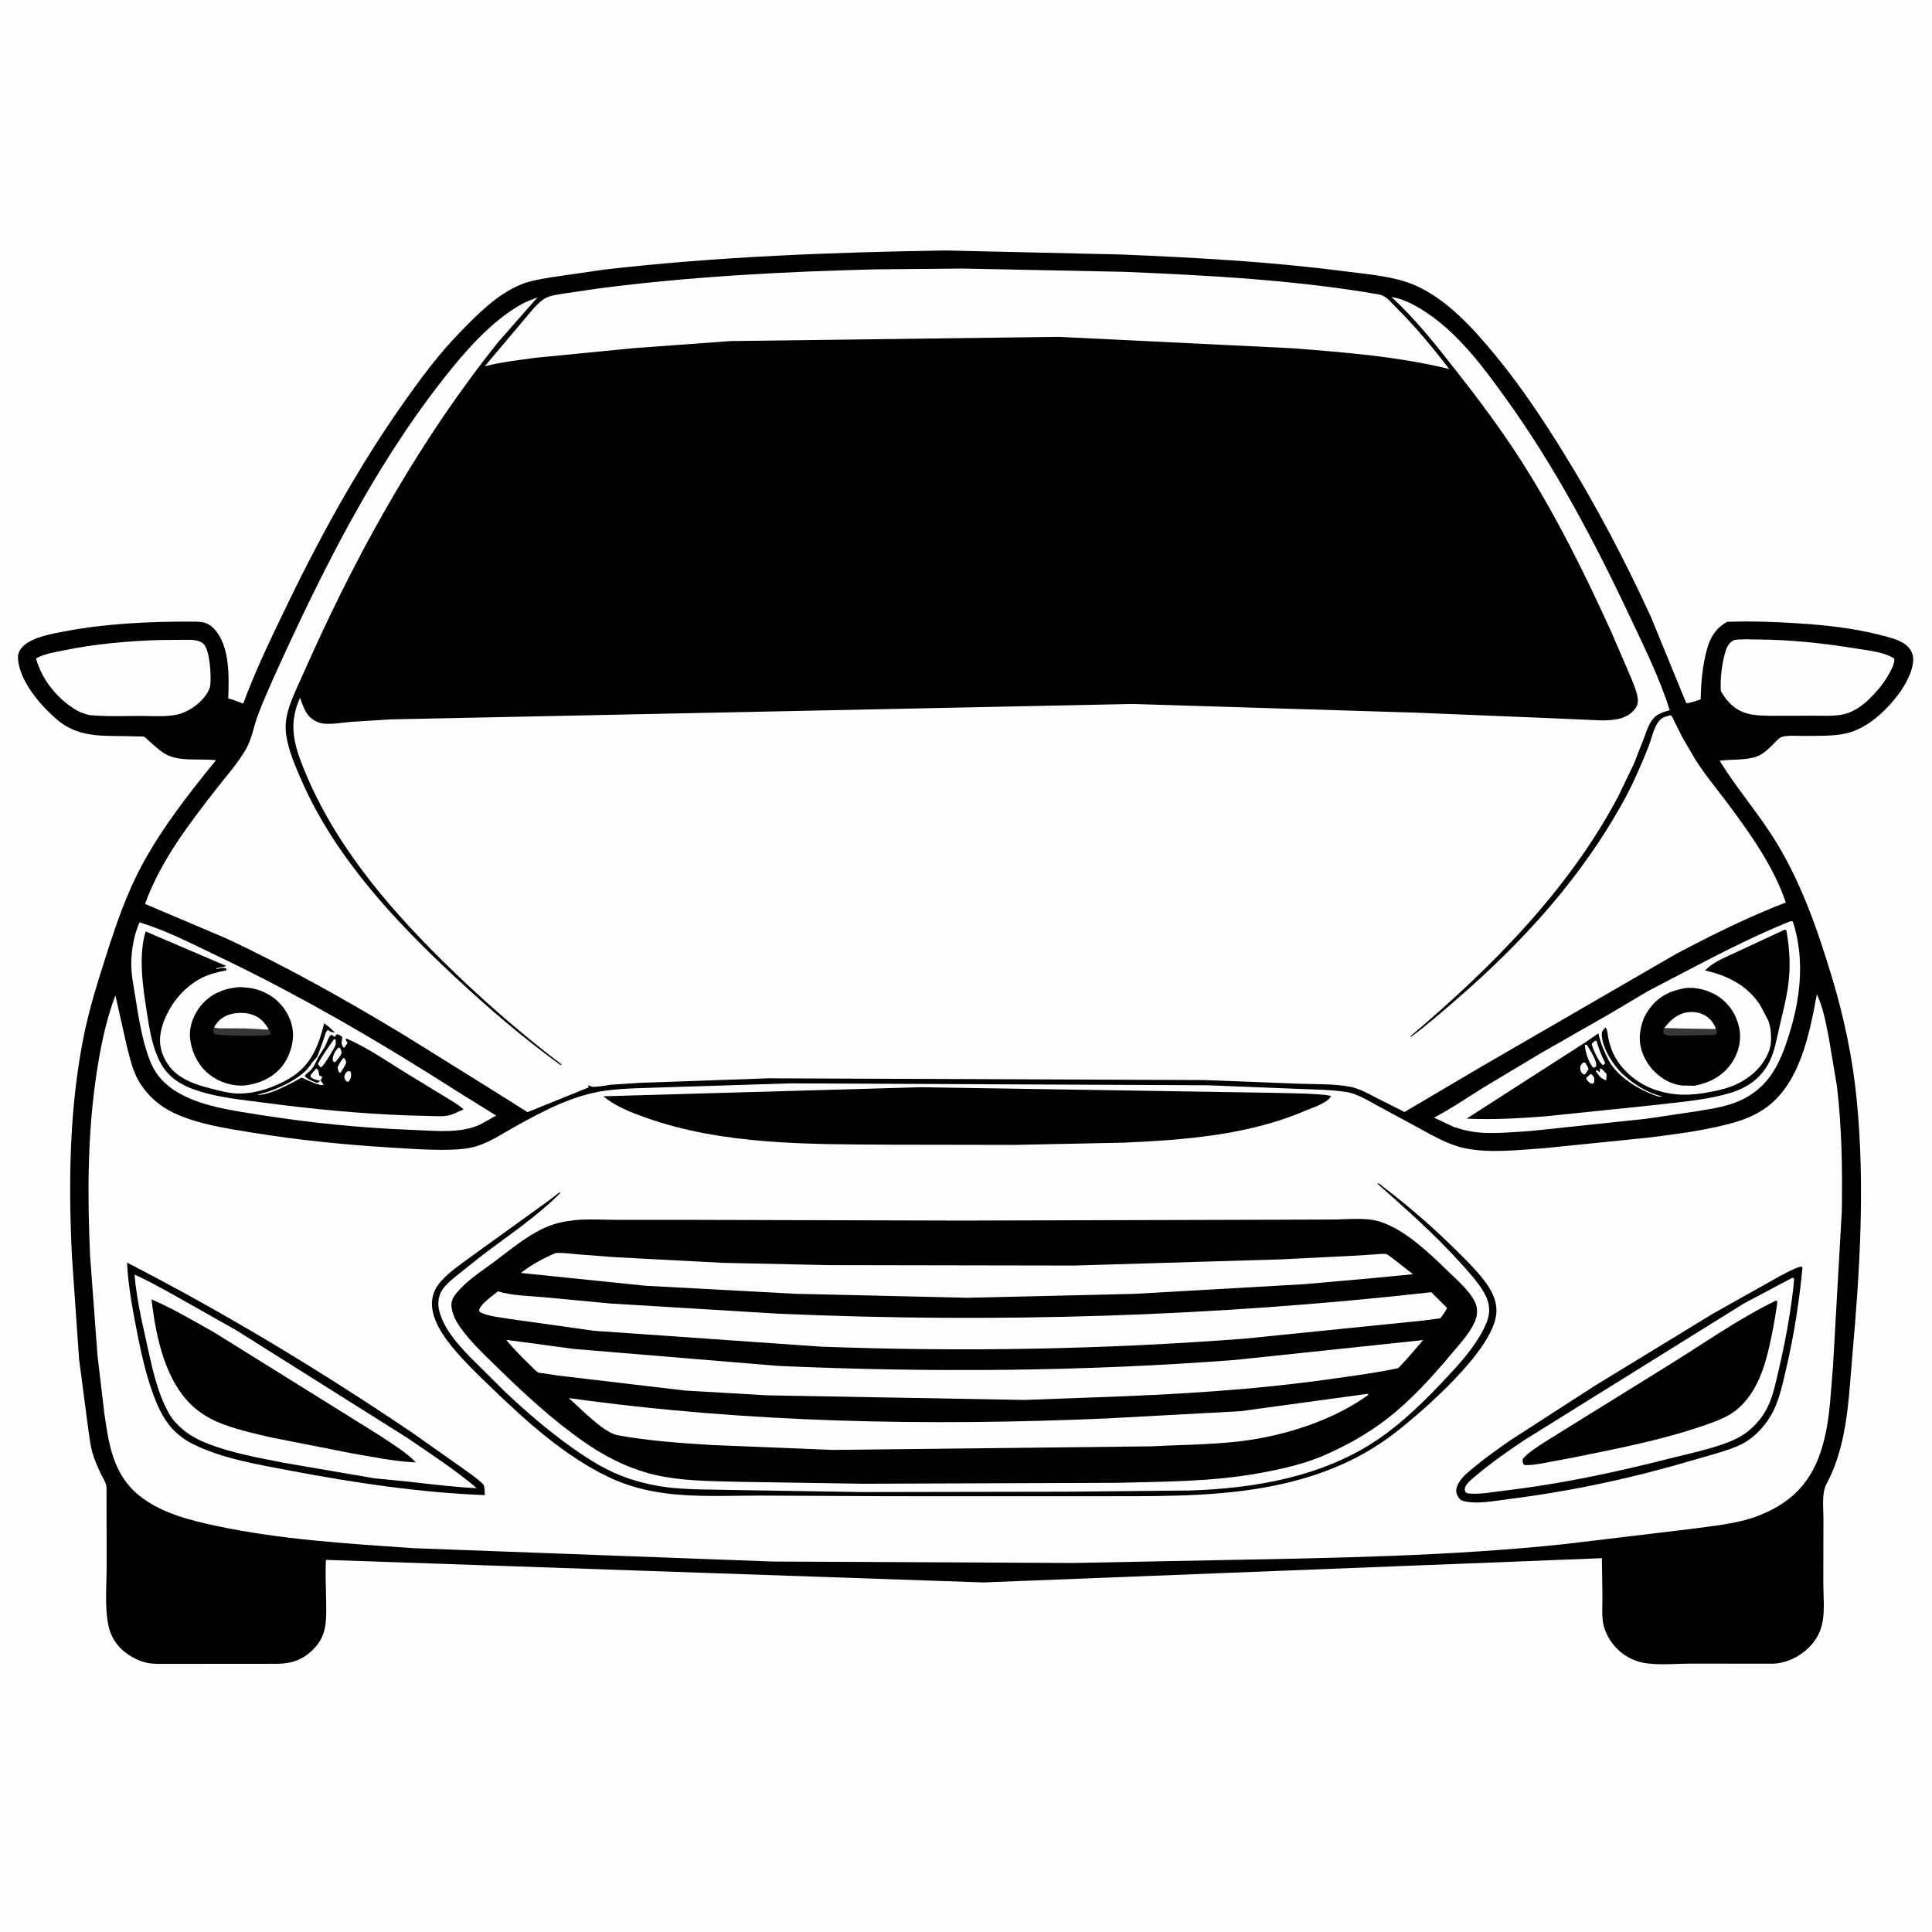 <svg version="1.1" xmlns="http://www.w3.org/2000/svg" style="display: block;" viewBox="0 0 2048 2048" width="1024" height="1024">
<path transform="translate(0,0)" fill="rgb(254,254,254)" d="M -0 -0 L 2048 0 L 2048 2048 L -0 2048 L -0 -0 z"/>
<path transform="translate(0,0)" fill="rgb(0,0,0)" d="M 1002.15 265.5 L 1188.57 269.782 C 1267.09 273.056 1346.08 277.322 1424.05 287.448 C 1447.99 290.557 1476.46 292.517 1498.76 301.893 C 1533.14 316.352 1562.07 348.507 1585.31 376.788 C 1611.71 408.916 1634.53 443.052 1656.44 478.356 C 1691.29 534.517 1722.24 593.402 1749.82 653.45 L 1787.5 745.318 C 1791.53 745.54 1798.71 742.548 1802.78 741.379 C 1803.1 723.582 1804.81 704.733 1809.65 687.541 C 1813.22 674.852 1819.27 665.677 1830.78 659.177 C 1856.9 658.248 1882.94 659.201 1909 660.953 C 1936.51 662.803 1964.34 665.922 1991.12 672.625 C 1999.79 674.797 2010.19 677.127 2017.89 681.858 C 2022.45 684.666 2026.69 689.637 2027.7 695 C 2030.12 707.784 2019.84 726.307 2012.35 736.124 C 1998.41 754.401 1978.67 772.977 1955.45 777.771 C 1941.97 780.552 1927.09 779.849 1913.33 780.111 C 1906.7 780.237 1895.35 779.185 1889.09 781.057 C 1885.74 782.059 1882.13 786.452 1879.71 788.846 C 1874.55 793.961 1869.48 799.131 1862.55 801.798 C 1851.42 806.08 1834.97 804.782 1822.86 806.392 C 1839.62 833.577 1860.66 858.211 1878.05 885.093 C 1907.9 931.238 1926.26 983.877 1942.03 1036.25 C 1954.99 1079.31 1963.93 1122.07 1968.3 1166.88 C 1977.01 1256.22 1971.56 1346.86 1963.65 1436.05 C 1961.13 1464.41 1959.81 1494.14 1953.95 1522 C 1950.27 1539.53 1944.77 1557.24 1936.17 1573 C 1930.85 1582.74 1932.97 1598.26 1932.92 1609.39 L 1932.79 1678.61 C 1932.84 1691.75 1934.4 1706.75 1931.93 1719.58 C 1930.11 1729.04 1926.15 1737.04 1919.65 1744.16 C 1909.41 1755.36 1894.52 1763.05 1879.22 1763.6 L 1793.43 1763.5 C 1776.78 1763.45 1756.98 1765.7 1740.79 1762.37 C 1731.39 1760.44 1721.71 1755.15 1714.89 1748.5 C 1708.32 1742.09 1702.84 1733.37 1700.29 1724.52 C 1697.54 1714.95 1698.68 1702.99 1698.64 1693.09 L 1698.07 1651.75 L 1042.5 1677.46 L 345.523 1653.52 C 344.639 1668.29 345.657 1683.61 345.761 1698.47 C 345.896 1717.79 346.878 1733.2 332.302 1748.17 C 321.755 1759 309.533 1763.48 294.5 1763.7 L 210.022 1763.77 L 178.06 1763.77 C 170.672 1763.75 162.647 1764.21 155.403 1762.58 C 145.717 1760.4 135.152 1754.55 128.058 1747.49 C 121.42 1740.89 116.926 1732.49 114.993 1723.34 C 110.788 1703.44 113.039 1680.46 113.088 1660.04 L 112.901 1577.5 C 112.882 1571.91 109.262 1567.36 106.93 1562.42 C 103.202 1554.52 99.675 1546.54 97.475 1538.06 C 95.08 1528.83 94.298 1518.89 92.833 1509.46 L 83.813 1440.63 L 76.241 1331.43 C 72.528 1254.35 73.387 1176.17 88.394 1100.17 C 94.249 1070.52 103.403 1041.37 112.601 1012.63 C 123.117 979.759 134.071 947.595 150.459 917.102 C 171.676 877.623 200.696 840.49 228.942 805.896 C 211.759 803.718 189.284 808.004 174.149 798.646 C 168.472 795.136 163.331 790.128 158.283 785.768 C 156.802 784.49 154.544 781.957 152.892 781.095 C 151.478 780.358 146.409 780.723 144.518 780.629 C 114.853 779.162 85.642 784.057 61.157 763.392 C 43.473 748.468 19.938 721.794 19.038 697.125 C 18.873 692.594 21.132 688.4 24.264 685.266 C 34.104 675.421 54.689 671.894 67.803 669.402 C 112.256 660.956 157.599 658.793 202.765 658.943 C 212.802 658.976 219.623 658.79 227.046 666.691 C 243.879 684.61 242.751 717.475 241.948 740.388 C 247.261 741.554 252.728 744.023 257.86 745.896 C 269.528 713.852 284.465 682.68 299.175 651.925 C 336.442 574.011 378.398 496.797 428.331 426.22 C 446.318 400.797 464.625 375.981 486.355 353.572 C 505.575 333.75 526.495 312.079 552.463 301.476 C 562.789 297.259 574.316 295.716 585.245 293.801 L 641 285.716 C 760.888 271.954 881.547 267.453 1002.15 265.5 z"/>
<path transform="translate(0,0)" fill="rgb(254,254,254)" d="M 1838.3 678.5 C 1846.13 677.198 1855 677.837 1862.95 677.878 C 1898.12 678.061 1933.79 681.907 1968.47 687.605 C 1980.59 689.595 1997.48 691.194 2007.84 698.048 C 2008.04 699.082 2008.15 699.295 2008.03 700.5 C 2007.63 704.591 2005.18 709.28 2003.25 712.918 C 1996.75 725.193 1988.4 734.279 1978.53 743.852 C 1974.83 746.778 1971.16 749.708 1967.06 752.059 C 1962.4 754.738 1957.37 756.697 1952.06 757.644 C 1942.07 759.426 1930.54 758.57 1920.35 758.696 L 1877.21 758.783 C 1868.86 758.566 1859.76 758.577 1851.72 756.232 C 1838.85 752.48 1830.66 743.838 1824.18 732.586 C 1823.18 719.711 1825.46 701.666 1829.48 689.283 C 1831.05 684.445 1833.68 680.71 1838.3 678.5 z"/>
<path transform="translate(0,0)" fill="rgb(254,254,254)" d="M 169.487 678.444 L 200.318 678.198 C 205.765 678.406 212.599 678.76 216.357 683.296 C 222.637 690.877 223.97 716.667 222.919 726.241 C 222.101 733.684 214.539 742.155 208.844 746.783 C 202.974 751.553 195.148 755.915 187.711 757.5 C 175.588 760.084 161.622 758.909 149.247 758.92 C 131.08 758.936 112.45 759.747 94.386 757.983 L 93.3 757.669 L 91.5 757.113 C 87.658 755.946 84.198 754.703 80.716 752.654 C 60.81 740.939 44.115 720.203 38.202 697.937 C 46.541 693.159 58.449 691.247 67.799 689.347 C 101.486 682.502 135.176 679.513 169.487 678.444 z"/>
<path transform="translate(0,0)" fill="rgb(254,254,254)" d="M 1897.98 976.5 L 1900.5 976.793 C 1913.7 1017.73 1908.5 1059.99 1895.38 1100.35 C 1886.15 1128.75 1875.03 1151.46 1847.3 1165.35 C 1832.72 1172.65 1815.94 1175.12 1800.01 1177.77 L 1744.77 1185.97 L 1622.52 1198.92 C 1606.08 1199.99 1589.13 1201.54 1572.67 1200.83 C 1561.68 1200.36 1551.12 1198.01 1540.74 1194.5 L 1520.03 1184.7 C 1538.61 1175.15 1555.86 1163.13 1573.62 1152.16 L 1634.95 1115.46 L 1706.85 1074.39 L 1747.12 1050.5 L 1793.58 1026.23 C 1828.03 1008.21 1861.89 991.088 1897.98 976.5 z"/>
<path transform="translate(0,0)" fill="rgb(0,0,0)" d="M 1787.62 1047.29 C 1799.17 1046.42 1811.61 1049.78 1821.22 1056.11 C 1833.02 1063.87 1840.7 1075.7 1843.6 1089.5 C 1846.27 1102.18 1843.19 1115.48 1836.05 1126.23 C 1826.57 1140.51 1812.76 1147.65 1796.35 1150.93 L 1783 1150.67 C 1769.56 1149.33 1756.91 1140.84 1748.82 1130.26 C 1741.21 1120.3 1736.83 1107.22 1738.6 1094.63 L 1738.85 1093 C 1740.16 1083.96 1743.2 1076.3 1748.68 1068.99 C 1758.58 1055.79 1771.5 1049.68 1787.62 1047.29 z"/>
<path transform="translate(0,0)" fill="rgb(56,54,56)" d="M 1818.87 1089.96 L 1819.7 1091.29 C 1820.43 1093.55 1820.05 1094.99 1819 1096.9 L 1814.56 1097.19 L 1777.91 1097.76 C 1773.7 1097.77 1766.73 1098.63 1763.5 1095.69 C 1763.02 1092.84 1762.95 1092.51 1764.1 1089.88 L 1817.34 1090.89 L 1818.87 1089.96 z"/>
<path transform="translate(0,0)" fill="rgb(254,254,254)" d="M 1764.1 1089.88 C 1770.37 1081.76 1777.86 1074.75 1788.5 1073.13 C 1796.95 1071.85 1805.07 1073.81 1811.6 1079.43 C 1814.8 1082.19 1817.1 1086.16 1818.87 1089.96 L 1817.34 1090.89 L 1764.1 1089.88 z"/>
<path transform="translate(0,0)" fill="rgb(0,0,0)" d="M 1891.78 985.5 L 1893.69 986.206 C 1896.15 1000.86 1897.54 1014.52 1896.91 1029.39 C 1896.09 1048.78 1891.52 1066.32 1887.08 1085 C 1881.67 1107.75 1880.08 1127.42 1861.5 1144 C 1853.93 1150.75 1844.32 1155.46 1834.68 1158.4 C 1807.85 1166.57 1778.06 1168.35 1750.31 1171.77 L 1636.33 1183.52 C 1609.05 1185.54 1582.07 1187.11 1554.7 1185.78 L 1680.91 1104.68 L 1694.4 1095.36 C 1696.47 1105.62 1700.38 1114.33 1705.01 1123.61 C 1714.24 1141.35 1737.13 1155.1 1755.37 1161.54 C 1757.89 1162.43 1759.3 1162.59 1762 1162.43 C 1745.42 1157.93 1732.37 1149.84 1719.79 1138.22 C 1709.93 1129.12 1697.79 1110.03 1697.99 1095.96 C 1698.03 1092.82 1699.92 1091.23 1702 1089.22 C 1703.95 1090.78 1704.24 1097.31 1704.79 1099.93 C 1705.96 1105.6 1707.71 1111.61 1710.17 1116.86 C 1718.16 1133.91 1735.01 1148.06 1752.53 1154.48 C 1773.53 1162.17 1792.53 1161.59 1814.17 1157.28 C 1823.1 1155.5 1832.25 1153.34 1840.52 1149.44 C 1856.78 1141.78 1870.12 1129.49 1875.91 1112.12 C 1878.54 1104.24 1877.65 1088.02 1873.85 1080.63 L 1865.85 1065.48 C 1852.58 1044.77 1830.8 1033.79 1807.46 1028.8 C 1815.96 1019.58 1829.12 1014.92 1840.28 1009.46 L 1891.78 985.5 z"/>
<path transform="translate(0,0)" fill="rgb(254,254,254)" d="M 1686.16 1138.5 C 1688.09 1138.91 1688.82 1140.91 1689.92 1142.5 C 1690.07 1145.48 1690.27 1146.22 1688.87 1148.8 L 1685.97 1148.5 C 1683.8 1146.46 1681.87 1145.52 1681.38 1142.5 L 1686.16 1138.5 z"/>
<path transform="translate(0,0)" fill="rgb(254,254,254)" d="M 1696.22 1132.5 C 1698.28 1132.85 1701.39 1136.87 1703.02 1138.5 C 1703.06 1140.9 1702.91 1143.01 1702.5 1145.37 L 1696.73 1142.23 L 1691.5 1135.6 L 1693 1134.37 L 1695.72 1136.67 L 1696.22 1132.5 z"/>
<path transform="translate(0,0)" fill="rgb(254,254,254)" d="M 1677.94 1126.5 C 1679.13 1126.21 1678.35 1126.33 1680.31 1126.51 C 1681.94 1128.84 1683.16 1130.7 1683.91 1133.5 L 1680.51 1138.5 C 1679.11 1138.93 1679.2 1139.3 1678.18 1138.62 C 1676.41 1137.45 1675.34 1135.36 1675.15 1133.28 C 1674.81 1129.54 1675.78 1129.17 1677.94 1126.5 z"/>
<path transform="translate(0,0)" fill="rgb(254,254,254)" d="M 1680.05 1107.5 C 1681.26 1107.19 1680.43 1107.29 1682.5 1108.03 C 1685.56 1113.64 1693.28 1124.54 1691.91 1130.5 C 1690.92 1131.25 1690.16 1131.5 1689 1131.91 C 1684.08 1126.73 1680.13 1114.41 1680.05 1107.5 z"/>
<path transform="translate(0,0)" fill="rgb(254,254,254)" d="M 1690.37 1103.5 L 1692.4 1103.29 C 1694.38 1110.89 1697.64 1118.84 1701.07 1125.91 L 1701.61 1127 L 1699.5 1129.15 L 1698.7 1128.7 C 1694.74 1125.74 1688.25 1111.57 1687.26 1106.5 L 1690.37 1103.5 z"/>
<path transform="translate(0,0)" fill="rgb(254,254,254)" d="M 147.836 977.757 C 175.348 985.885 202.847 1000.19 228.735 1012.51 C 317.766 1054.88 402.444 1104.35 485.49 1157.41 L 525.98 1182.59 L 508.426 1192.3 C 505.239 1193.7 502.099 1194.88 498.721 1195.75 L 497 1196.17 C 478.76 1200.8 456.862 1198.48 438.192 1197.79 C 383.403 1195.76 329.105 1190.35 274.96 1181.73 C 250.81 1177.88 224.251 1174.28 201.69 1164.67 C 182.48 1156.48 166.948 1144.74 159.097 1124.77 C 150.567 1103.07 146.786 1077.76 143.111 1054.77 C 141.378 1043.92 138.984 1032.26 139.136 1021.26 C 139.338 1006.61 142.001 991.23 147.836 977.757 z"/>
<path transform="translate(0,0)" fill="rgb(0,0,0)" d="M 252.843 1046.41 C 266.048 1046.42 277.834 1049.1 288.792 1056.83 C 300.107 1064.83 308.04 1077.33 310.207 1091.03 C 312.138 1103.24 307.432 1119.4 299.839 1129.22 C 289.503 1142.59 275.603 1148.51 259.247 1150.71 C 245.772 1151.49 232.32 1147.26 221.757 1138.85 C 209.723 1129.27 202.862 1114.93 201.437 1099.77 C 200.329 1087.97 205.535 1074.87 212.959 1065.96 C 223.331 1053.52 236.963 1047.9 252.843 1046.41 z"/>
<path transform="translate(0,0)" fill="rgb(56,54,56)" d="M 284.733 1090.83 C 285.987 1092.87 286.707 1094.08 286.833 1096.5 C 285.554 1096.98 285.592 1097.02 284 1097.31 C 277.402 1098.51 230.423 1098.53 226.5 1095.55 C 226.04 1092.83 225.681 1091.53 226.906 1088.93 C 230.504 1090.62 234.512 1090.08 238.4 1090.1 L 259.579 1090.2 L 283.689 1091.45 L 284.733 1090.83 z"/>
<path transform="translate(0,0)" fill="rgb(254,254,254)" d="M 226.906 1088.93 C 231.335 1081.38 236.474 1077.14 245 1074.98 C 254.309 1072.63 265.463 1073.24 273.7 1078.59 C 278.411 1081.64 281.819 1086.11 284.733 1090.83 L 283.689 1091.45 L 259.579 1090.2 L 238.4 1090.1 C 234.512 1090.08 230.504 1090.62 226.906 1088.93 z"/>
<path transform="translate(0,0)" fill="rgb(0,0,0)" d="M 357.023 1096.31 C 358.043 1096.5 358.465 1096.53 359.5 1097 C 365.24 1099.63 361.801 1101.41 362.114 1106 C 362.188 1107.1 363.335 1109.16 363.763 1110.26 L 365.111 1110.5 L 368.42 1105.5 C 367.322 1103.9 366.855 1103.06 366.271 1101.15 L 367.5 1100.99 C 390.952 1111.16 412.374 1126.57 434.236 1139.75 L 470.822 1162.06 C 477.716 1166.37 485.419 1170.49 491.414 1176 L 481.292 1180.5 C 473.845 1183.86 466.775 1183.19 458.773 1183.07 L 431.372 1182.35 C 380.127 1180.44 329.907 1175.54 279.113 1168.8 C 256.643 1165.81 233.188 1163.62 211.471 1156.84 C 193.114 1151.11 178.458 1142.87 169.392 1125.2 C 161.208 1109.26 158.372 1090.5 155.639 1073 C 151.56 1046.89 146.395 1013.03 154.424 987.39 L 239.494 1023.81 L 239.281 1024.31 L 229.5 1026.39 L 229.5 1027.27 L 230.434 1027.05 C 233.959 1026.27 236.94 1025.03 240.045 1027 L 240.073 1028.5 C 230.948 1030.37 221.528 1032.63 213.213 1036.95 C 193.753 1047.05 178.416 1066.55 172.058 1087.43 C 167.931 1100.97 168.933 1112.73 176.01 1125.14 C 186.517 1143.56 207.106 1149.82 226.377 1154.63 C 234.249 1156.59 242.507 1158.8 250.638 1159.15 C 269.919 1159.98 291.556 1152.49 307.918 1142.52 C 329.77 1129.21 337.783 1108.61 343.603 1084.8 C 347.984 1087.6 351.341 1090.94 354.953 1094.62 L 353.195 1094.35 C 350.879 1093.95 349.451 1093.04 347.5 1091.78 C 345.069 1093.89 344.448 1097.74 343.385 1100.76 L 336.735 1119.15 C 335.773 1121.52 333.106 1123.55 331.5 1125.58 C 329.213 1128.48 327.326 1131.74 324.707 1134.36 C 314.161 1144.95 296.87 1153.12 282.781 1157.68 L 272.5 1160.64 C 284.307 1161.23 301.554 1151.83 312.165 1146.5 C 313.462 1145.85 318.876 1142.45 319.991 1142.46 C 320.477 1142.46 323.346 1143.9 324.019 1144.18 C 328.217 1145.97 338.997 1151.48 342.973 1150 C 341.924 1148.19 341.019 1146.58 339.63 1145 L 341.615 1142.5 L 340.5 1140.62 L 338.5 1140.27 C 337.736 1136.98 338.118 1134.65 335.397 1132.5 L 329.256 1139.5 L 329.5 1141.93 C 332.9 1144.25 335.337 1144.99 339.466 1145.5 L 336.5 1148.08 C 332.175 1146.18 325.771 1144.4 323.059 1140.5 C 324.168 1138.79 325.31 1137.93 326.869 1136.68 C 332.856 1131.87 333.902 1127.41 337.232 1121.14 C 339.492 1116.88 342.541 1113.03 344.788 1108.61 C 346.408 1105.43 348.496 1098.05 351.5 1096.72 L 354.5 1099.21 C 356.38 1097.41 355.544 1098.38 357.023 1096.31 z"/>
<path transform="translate(0,0)" fill="rgb(254,254,254)" d="M 368.342 1135.5 L 371.262 1135.5 C 371.793 1136.53 371.957 1136.68 372.139 1138 C 372.586 1141.26 371.428 1144.2 369.5 1146.71 L 367.456 1146.46 C 365.781 1144.75 365.353 1143.84 364.868 1141.5 C 365.594 1138.62 366.153 1137.52 368.342 1135.5 z"/>
<path transform="translate(0,0)" fill="rgb(254,254,254)" d="M 363.879 1121.5 L 364.953 1121.75 C 365.989 1123.14 366.536 1123.95 366.913 1125.69 C 367.402 1127.95 362.191 1134.95 360.678 1137.5 C 358.408 1135.97 358.512 1134.06 357.804 1131.5 C 359.447 1127.72 361.342 1124.75 363.879 1121.5 z"/>
<path transform="translate(0,0)" fill="rgb(254,254,254)" d="M 358.661 1110.5 L 360.143 1110.75 C 361.67 1112.58 361.623 1113.68 362.091 1116 C 361.021 1119.7 358.153 1122.58 355.737 1125.5 L 354.044 1125.92 C 352.648 1124.2 352.848 1125 352.786 1122.88 C 352.651 1118.26 355.647 1113.74 358.661 1110.5 z"/>
<path transform="translate(0,0)" fill="rgb(254,254,254)" d="M 354.109 1101.5 L 355.784 1102.23 C 356.139 1105.04 356.223 1107.34 354.734 1109.91 C 352.558 1113.65 343.166 1130.51 340.056 1131.5 C 338.756 1130.34 337.982 1129.39 336.975 1128 C 341.307 1119.06 348.506 1109.81 354.109 1101.5 z"/>
<path transform="translate(0,0)" fill="rgb(254,254,254)" d="M 927.705 285.539 L 1021.39 284.691 L 1191.2 288.135 C 1281.11 291.89 1372.73 296.743 1461.5 312.058 C 1469.37 313.416 1474.42 320.473 1479.88 325.873 C 1500 345.773 1518.97 368.651 1536.18 391.153 C 1481.61 377.847 1426.16 373.61 1370.33 369.175 L 1122.23 357.085 L 774.534 361.553 L 672.919 368.968 L 568.121 379.216 C 549.998 381.6 531.627 383.848 513.859 388.221 L 565.978 326.463 C 570.105 322.161 574.928 317.174 580.566 314.939 C 586.075 312.755 592.997 312.007 598.844 310.997 L 635 305.707 C 731.879 293.154 830.072 287.946 927.705 285.539 z"/>
<path transform="translate(0,0)" fill="rgb(254,254,254)" d="M 1474.89 314.718 C 1483.07 316.243 1490.67 318.979 1498.02 322.875 C 1539.34 344.803 1568.9 384.375 1595.66 421.515 C 1647.99 494.127 1689.8 573.038 1727.84 653.837 C 1742.9 685.83 1759.42 719.064 1769.97 752.832 C 1763.53 754.653 1756.97 756.528 1752.49 761.797 C 1747.55 767.602 1745.27 775.415 1742.66 782.464 L 1732.02 809.635 L 1715.06 844.855 C 1662.3 944.131 1580.56 1026.1 1495.5 1098.1 L 1495.5 1099.3 C 1512.74 1086.65 1528.89 1072.44 1545.05 1058.45 C 1614.81 998.068 1677.52 929.017 1721.86 847.615 C 1731.64 829.645 1739.63 811.094 1747.21 792.123 C 1750.41 784.123 1752.13 774.951 1756.44 767.5 C 1760.3 760.829 1763.94 759.827 1771.12 758.153 C 1772.99 759.835 1774.15 763.186 1775.28 765.483 L 1783.07 781.013 L 1797.04 805 C 1807.75 821.859 1820.35 836.896 1832.29 852.825 C 1855.53 883.846 1880.71 919.713 1893.02 956.702 C 1852.99 972.054 1814.55 991.27 1776.66 1011.24 L 1570.66 1130.49 L 1488.75 1178.77 L 1458.28 1163.35 C 1449.97 1158.96 1440.32 1153.73 1431.03 1151.98 C 1413.63 1148.69 1393.62 1149.45 1375.83 1148.75 L 1276.67 1144.91 L 815.114 1143.05 L 678.66 1147.82 L 648.19 1149.82 C 642.055 1150.42 633.449 1152.56 627.5 1151.98 C 626.526 1151.88 624.48 1150.58 623.5 1150.13 C 624.034 1151.63 623.833 1150.77 623.936 1152.74 L 559.153 1178.91 L 516.731 1152.21 L 428.297 1097.18 C 367.055 1060.21 303.904 1024.67 239.068 994.403 L 153.726 958.207 C 170.307 912.43 200.052 873.892 229.643 835.876 C 239.906 822.69 251.978 809.14 260.388 794.754 C 266.736 783.893 268.839 770.719 273.09 758.908 C 277.935 745.444 284.099 732.442 289.658 719.254 C 339.572 609.084 394.783 497.337 469.848 401.82 C 492.323 373.221 519.69 341.543 551.549 323.175 C 557.267 319.879 563.629 317.602 569.763 315.208 L 527.464 363.358 C 447.698 463.294 383.71 576.492 331.075 692.722 L 314.293 729.97 C 307.463 745.603 300.906 760.969 303.309 778.469 C 305.637 795.426 313.161 812.628 320.01 828.156 C 356.078 909.928 419.783 977.553 484.453 1037.63 C 519.452 1070.14 555.287 1100.86 594 1128.88 L 595.467 1128.5 C 550.943 1094.58 508.649 1057.65 468.837 1018.29 C 407.523 957.666 350.601 889.802 319.422 808.337 C 310.031 783.798 307.029 764.292 318.078 739.586 C 320.588 746.667 322.836 754.308 328.21 759.791 C 331.259 762.9 336.114 765.741 340.393 766.623 C 349.599 768.519 362.313 765.994 371.804 765.232 L 414 762.578 L 1200.48 746.231 L 1500.6 755.427 L 1638.57 761.091 L 1697.06 763.643 C 1709.54 763.566 1722.56 763.013 1731.68 753.229 C 1734.75 749.936 1736.6 746.04 1736.21 741.47 C 1735.57 733.893 1731.49 724.895 1728.71 717.812 L 1707.94 669.646 C 1679.76 607.627 1649.45 546.388 1612.79 488.884 C 1591.76 455.911 1568.6 424.944 1544.5 394.188 C 1522.8 366.495 1500.9 338.538 1474.89 314.718 z"/>
<path transform="translate(0,0)" fill="rgb(254,254,254)" d="M 1925.93 1053.91 C 1932.76 1068.22 1935.89 1086.15 1938.87 1101.62 L 1947.25 1151.55 C 1952.39 1195 1953.08 1239.68 1952.42 1283.39 L 1943.05 1448.6 C 1940.76 1473.37 1940.1 1499.6 1934.29 1523.82 C 1929.88 1542.2 1923.7 1558.57 1911.79 1573.47 C 1899.18 1589.25 1881.54 1600.24 1862.73 1607.22 C 1839.99 1615.66 1814.77 1617.59 1790.88 1620.95 L 1658.36 1636.84 C 1537.69 1649.56 1415.71 1651.49 1294.47 1653.78 L 1137.44 1656.83 L 819.114 1655.29 L 437.677 1641.11 C 368.193 1636.26 298.021 1632.1 229.707 1617.62 C 201.456 1611.63 169.903 1603.7 147.133 1585.01 C 119.752 1562.53 115.264 1530.84 110.564 1497.89 L 103.378 1437.24 L 95.492 1331.22 C 92.714 1269.59 92.663 1206.96 101.225 1145.77 C 105.599 1114.51 111.301 1084.75 122.316 1055.07 L 134.424 1108.89 C 137.921 1122.87 141.147 1137.3 149.204 1149.5 C 158.078 1162.93 170.414 1173.38 184.991 1180.11 C 210.208 1191.75 239.926 1196.17 267.159 1200.58 C 315.309 1208.38 363.126 1213.3 411.805 1216.31 C 433.69 1217.66 456.233 1219.36 478.149 1218.72 C 487.718 1218.44 497.142 1217.62 506.297 1214.65 C 519.783 1210.29 532.215 1202.05 544.528 1195.11 C 574.254 1178.38 607.01 1160.99 641.111 1156.24 C 662.092 1153.31 684.655 1153.45 705.834 1152.55 L 838 1148.41 L 1280.23 1150.43 L 1373.3 1154.14 C 1391.27 1154.93 1409.04 1154.9 1426.88 1157.5 C 1438.27 1159.16 1449.74 1166.39 1459.72 1171.79 L 1503.01 1195.22 C 1519.08 1203.96 1535.81 1213.89 1553.97 1217.42 C 1580.63 1222.59 1610.24 1218.93 1637.17 1217.11 L 1748.34 1205.82 C 1779.2 1201.86 1811.68 1197.89 1841.5 1188.89 C 1851.7 1185.81 1861.82 1181.23 1870.61 1175.2 C 1908.02 1149.56 1918.29 1095.46 1925.93 1053.91 z"/>
<path transform="translate(0,0)" fill="rgb(0,0,0)" d="M 1459.8 1254.5 L 1461.75 1254.61 C 1488.28 1274.68 1513.51 1296.08 1537.39 1319.25 C 1549.26 1330.77 1561.49 1342.67 1571.88 1355.56 C 1580.72 1366.53 1587.9 1379.4 1585.97 1394.03 C 1580.82 1433.13 1508.16 1496.21 1477.5 1519.82 C 1437.6 1550.54 1390.56 1567.79 1341.39 1576.64 C 1281.04 1587.51 1218.34 1585.86 1157.22 1586.07 L 943.194 1586.05 L 806.122 1585.38 C 773.056 1585.37 738.29 1587.24 705.5 1582.98 C 684.884 1580.3 664.671 1575 645.837 1566.08 C 598.464 1543.67 557.041 1505.9 519.654 1469.8 C 504.023 1454.7 487.39 1438.76 474.293 1421.39 C 465.205 1409.33 455.607 1392.09 458.332 1376.41 C 459.524 1369.55 462.359 1364.2 466.851 1358.94 C 476.285 1347.88 490.358 1338.86 501.974 1330.18 L 582.286 1272.23 L 593 1264.03 L 594.079 1264.5 C 569.271 1289.59 538.292 1309.97 510.291 1331.38 L 484.859 1351.59 C 479.242 1356.19 472.414 1361.56 468.508 1367.76 C 464.76 1373.7 463.783 1381.9 465.426 1388.72 L 465.759 1390 C 470.435 1408.48 484.852 1424.41 497.674 1437.94 L 535.572 1475.54 C 557.807 1496.55 581.342 1516.78 606.309 1534.48 C 625.529 1548.11 645.011 1560.29 667.552 1567.63 C 682.328 1572.45 697.476 1575.7 712.947 1577.22 C 733.869 1579.28 755 1578.88 776 1579.45 L 913.475 1581.65 L 1132.41 1581.27 L 1260.88 1579.99 C 1330.45 1577.87 1403.85 1565.07 1462.11 1524.83 C 1488.03 1506.93 1510.52 1484.68 1532.01 1461.81 C 1546.93 1445.93 1562.19 1429.32 1572.25 1409.82 C 1575.96 1402.63 1579.04 1395.27 1578.54 1386.98 C 1578.16 1380.66 1575.92 1374.96 1572.75 1369.54 C 1566.45 1358.78 1557.27 1348.89 1548.95 1339.59 C 1521.67 1309.15 1490.38 1281.56 1459.8 1254.5 z"/>
<path transform="translate(0,0)" fill="rgb(0,0,0)" d="M 974.918 1152.5 L 1341.94 1158.31 C 1351.79 1158.64 1405.93 1158.94 1410.94 1162 C 1410.25 1163.17 1410.37 1163.07 1409.28 1164.28 C 1403.75 1170.43 1390.54 1174.47 1382.83 1177.76 C 1322.9 1203.31 1255.64 1208.4 1191.25 1211.27 L 1074.75 1213.65 L 945.001 1213.42 C 858.753 1212.89 766.49 1214.04 684.26 1184.65 C 668.563 1179.04 652.495 1172.78 639.501 1162.11 L 974.918 1152.5 z"/>
<path transform="translate(0,0)" fill="rgb(0,0,0)" d="M 134.651 1338.41 C 238.838 1392.04 339.568 1452.82 436.587 1518.47 L 489.818 1555.97 C 497.052 1561.32 505.802 1566.93 512.098 1573.28 C 513.967 1575.17 513.737 1582.17 513.938 1584.88 C 445.089 1582.23 375.609 1571.86 308 1559 C 273.419 1552.43 236.279 1546.42 204.5 1530.83 C 198.274 1527.78 192.259 1523.55 187.113 1518.91 C 174.832 1507.85 167.789 1492.83 162.216 1477.52 C 154.063 1455.14 149.022 1431.56 144.502 1408.2 C 140.019 1385.04 135.859 1362.01 134.651 1338.41 z"/>
<path transform="translate(0,0)" fill="rgb(254,254,254)" d="M 142.634 1351.23 C 156.407 1357.2 169.575 1364.77 182.745 1371.93 L 250.969 1410.44 L 432.057 1524.43 C 456.824 1541.39 482.471 1558.05 505.385 1577.49 C 481.413 1576.49 457.505 1573.35 433.676 1570.68 L 396.938 1567.08 L 301.094 1550.68 C 274.359 1545.39 246.393 1540.44 220.887 1530.62 C 211.108 1526.85 201.876 1522.1 193.825 1515.33 C 188.041 1510.46 183.042 1505.18 179.281 1498.57 C 166.105 1475.43 160.818 1447.52 155.066 1421.82 C 149.946 1398.94 144.514 1374.61 142.634 1351.23 z"/>
<path transform="translate(0,0)" fill="rgb(0,0,0)" d="M 160.635 1377.41 C 183.463 1387.16 205.551 1400.4 227.219 1412.5 L 403 1521.98 C 415.486 1530.65 430.457 1539.09 440.749 1550.23 C 417.532 1549.13 394.951 1544.34 372.118 1540.42 L 287.359 1523.75 C 270.475 1519.84 252.976 1515.87 236.701 1509.83 C 226.864 1506.19 217.428 1501.25 209.166 1494.75 C 175.547 1468.32 165.296 1417.63 160.635 1377.41 z"/>
<path transform="translate(0,0)" fill="rgb(0,0,0)" d="M 1908.93 1342.5 L 1910.67 1343.5 C 1907.41 1379.04 1901.71 1415.25 1893.61 1450.03 C 1890.52 1463.32 1887.64 1477 1882.53 1489.68 C 1875.29 1507.63 1860.14 1525.41 1841.97 1532.89 C 1827.29 1538.95 1810.87 1543.03 1795.61 1547.56 C 1731.88 1566.48 1666.07 1580.74 1600.08 1588.98 C 1585.8 1590.77 1562.02 1595.67 1548.5 1590.14 C 1546.42 1587.93 1544.76 1585.78 1543.96 1582.79 C 1542.97 1579.09 1544.45 1575.24 1546.25 1572.03 C 1549.97 1565.41 1556.66 1560.2 1562.41 1555.41 C 1574.55 1545.32 1587.71 1536.07 1600.64 1527.01 L 1690.47 1469.02 L 1815.83 1392.5 L 1887.01 1352.55 C 1894.16 1348.98 1901.24 1344.78 1908.93 1342.5 z"/>
<path transform="translate(0,0)" fill="rgb(254,254,254)" d="M 1899.88 1354.5 C 1901.22 1354.75 1900.53 1354.48 1901.87 1355.5 L 1900.99 1365 C 1897.7 1393.99 1892.22 1423.45 1885.57 1451.84 C 1882.37 1465.51 1879.77 1479.29 1873.5 1491.97 C 1868.59 1501.87 1861.45 1510.58 1852.76 1517.39 C 1846.68 1522.15 1839.8 1525.77 1832.62 1528.58 C 1812.85 1536.29 1791.47 1540.59 1770.93 1545.82 C 1712.19 1560.79 1653.83 1573.24 1593.56 1580.27 C 1581.13 1581.72 1568 1584.53 1555.5 1582.98 L 1553.38 1581.65 C 1552.89 1579.7 1552.37 1578.89 1552.98 1576.89 C 1554.45 1572.07 1561.78 1566.66 1565.53 1563.49 C 1581.4 1550.09 1598.48 1538.26 1615.69 1526.66 L 1848.71 1381.65 L 1899.88 1354.5 z"/>
<path transform="translate(0,0)" fill="rgb(0,0,0)" d="M 1882.86 1378.5 L 1884.06 1380.03 C 1882.65 1392.12 1880.32 1404.11 1877.95 1416.04 C 1872.39 1444.08 1863.94 1475.79 1840.7 1494.58 C 1832.7 1501.05 1823.12 1505.03 1813.53 1508.52 C 1766.56 1525.59 1716.04 1535.27 1667.16 1545.15 L 1633.8 1551.43 C 1627.65 1552.37 1621.74 1553.53 1615.5 1552.85 C 1613.88 1550 1613.9 1549.78 1614.22 1546.5 C 1620.54 1539.25 1629.52 1533.85 1637.5 1528.59 L 1684.47 1499.43 L 1766.5 1448.58 C 1804.77 1425 1842.45 1398.19 1882.86 1378.5 z"/>
<path transform="translate(0,0)" fill="rgb(0,0,0)" d="M 609.541 1293.38 C 623.575 1292.01 638.61 1293.05 652.744 1293.07 L 734.095 1293.1 L 1019.33 1293.86 L 1342.5 1292.99 L 1412.71 1292.74 C 1427.63 1292.67 1447.65 1290.41 1461.94 1294.73 C 1489.84 1303.18 1516.83 1330.03 1537.27 1349.8 C 1546.2 1358.44 1557.79 1368.6 1563.39 1379.86 C 1566.28 1385.66 1566.42 1392.57 1564.26 1398.62 C 1559.57 1411.81 1547.63 1424.38 1538.69 1435.02 C 1518.09 1459.52 1496.31 1483.82 1470.95 1503.5 C 1451.22 1518.81 1430.21 1530.74 1407.51 1541.01 C 1384.9 1551.43 1359.57 1557.12 1335.16 1561.56 C 1284.76 1570.72 1234.64 1570.54 1183.65 1571.85 L 915.455 1572.83 L 787.861 1570.86 C 760.187 1570.13 731.908 1570.31 704.57 1565.54 C 673.4 1560.11 645.294 1546.69 619.51 1528.77 C 585.341 1505.04 554.38 1476.23 524.747 1447.14 C 510.734 1433.38 493.921 1417.84 483.933 1400.79 C 481.258 1396.22 479.471 1391.1 478.686 1385.85 C 477.835 1380.17 479.849 1375.93 483.288 1371.5 C 493.797 1357.98 510.415 1347.62 524.075 1337.41 C 541.057 1324.73 558.258 1310.04 577.733 1301.33 C 588.045 1296.71 598.387 1294.65 609.541 1293.38 z"/>
<path transform="translate(0,0)" fill="rgb(254,254,254)" d="M 1449.77 1477.5 L 1450.61 1478.47 L 1448.18 1480.27 C 1414.92 1503.61 1372.2 1518.23 1332.51 1525.19 C 1296.13 1531.57 1257.23 1531.19 1220.34 1533.18 L 882.038 1536.98 L 754.5 1531.76 C 721.452 1529.71 687.409 1527.44 654.832 1521.4 C 643.529 1519.3 629.042 1505.78 620.603 1498.34 L 602.974 1482.03 C 791.402 1508.24 983.389 1511.89 1173.27 1503.59 L 1315.04 1495.93 L 1449.77 1477.5 z"/>
<path transform="translate(0,0)" fill="rgb(254,254,254)" d="M 589.179 1328.21 C 596.971 1327.81 605.248 1329.05 613.044 1329.7 L 652.542 1332.7 L 766.104 1338.66 L 878.569 1341.09 L 1138.7 1341.54 L 1358 1334.97 L 1433.36 1331.24 L 1457.6 1329.71 C 1460.88 1329.52 1466.14 1328.71 1469.33 1329.41 C 1471.24 1329.83 1474.73 1332.74 1476.38 1333.98 L 1497.84 1350.7 L 1456.24 1354.76 L 1383 1361.25 L 1202.5 1371.55 L 1025.16 1375.7 L 843.128 1371.48 L 684 1362.93 L 552.114 1349.38 C 562.584 1341.05 576.83 1333.32 589.179 1328.21 z"/>
<path transform="translate(0,0)" fill="rgb(254,254,254)" d="M 536.568 1420.32 L 609.189 1430.02 L 825.195 1447.94 C 986.419 1455.06 1148.83 1453.9 1309.79 1441.55 L 1508.58 1420.55 L 1492.18 1439.58 L 1482.25 1450.27 C 1458.57 1455.37 1434.36 1458.44 1410.39 1461.84 C 1327.42 1473.61 1244.82 1478.32 1161.14 1481.24 L 1085.84 1484.01 L 812.69 1479.09 L 726 1474.02 L 591.005 1458.08 L 576.338 1455.81 C 575.085 1455.6 571.44 1455.43 570.426 1454.83 C 567.432 1453.06 564.078 1449.12 561.5 1446.68 C 552.656 1438.3 544.409 1429.65 536.568 1420.32 z"/>
<path transform="translate(0,0)" fill="rgb(254,254,254)" d="M 527.862 1368.89 C 542.968 1373.55 560.933 1373.65 576.711 1375.13 L 645.938 1381.69 L 824.247 1392.52 C 1055.61 1402.75 1287.07 1395.63 1517.24 1369.81 L 1533.98 1386.52 C 1532.01 1390.59 1529.47 1393.92 1526.75 1397.49 L 1508.24 1399.89 L 1319.29 1419.03 C 1169.58 1430.51 1020.03 1433.11 869.992 1427.49 L 629.625 1410.69 L 541.143 1398.26 C 531.111 1396.54 517.36 1395.45 508.5 1390.81 L 507.89 1388.5 C 510.182 1381.57 522.212 1373.66 527.862 1368.89 z"/>
</svg>